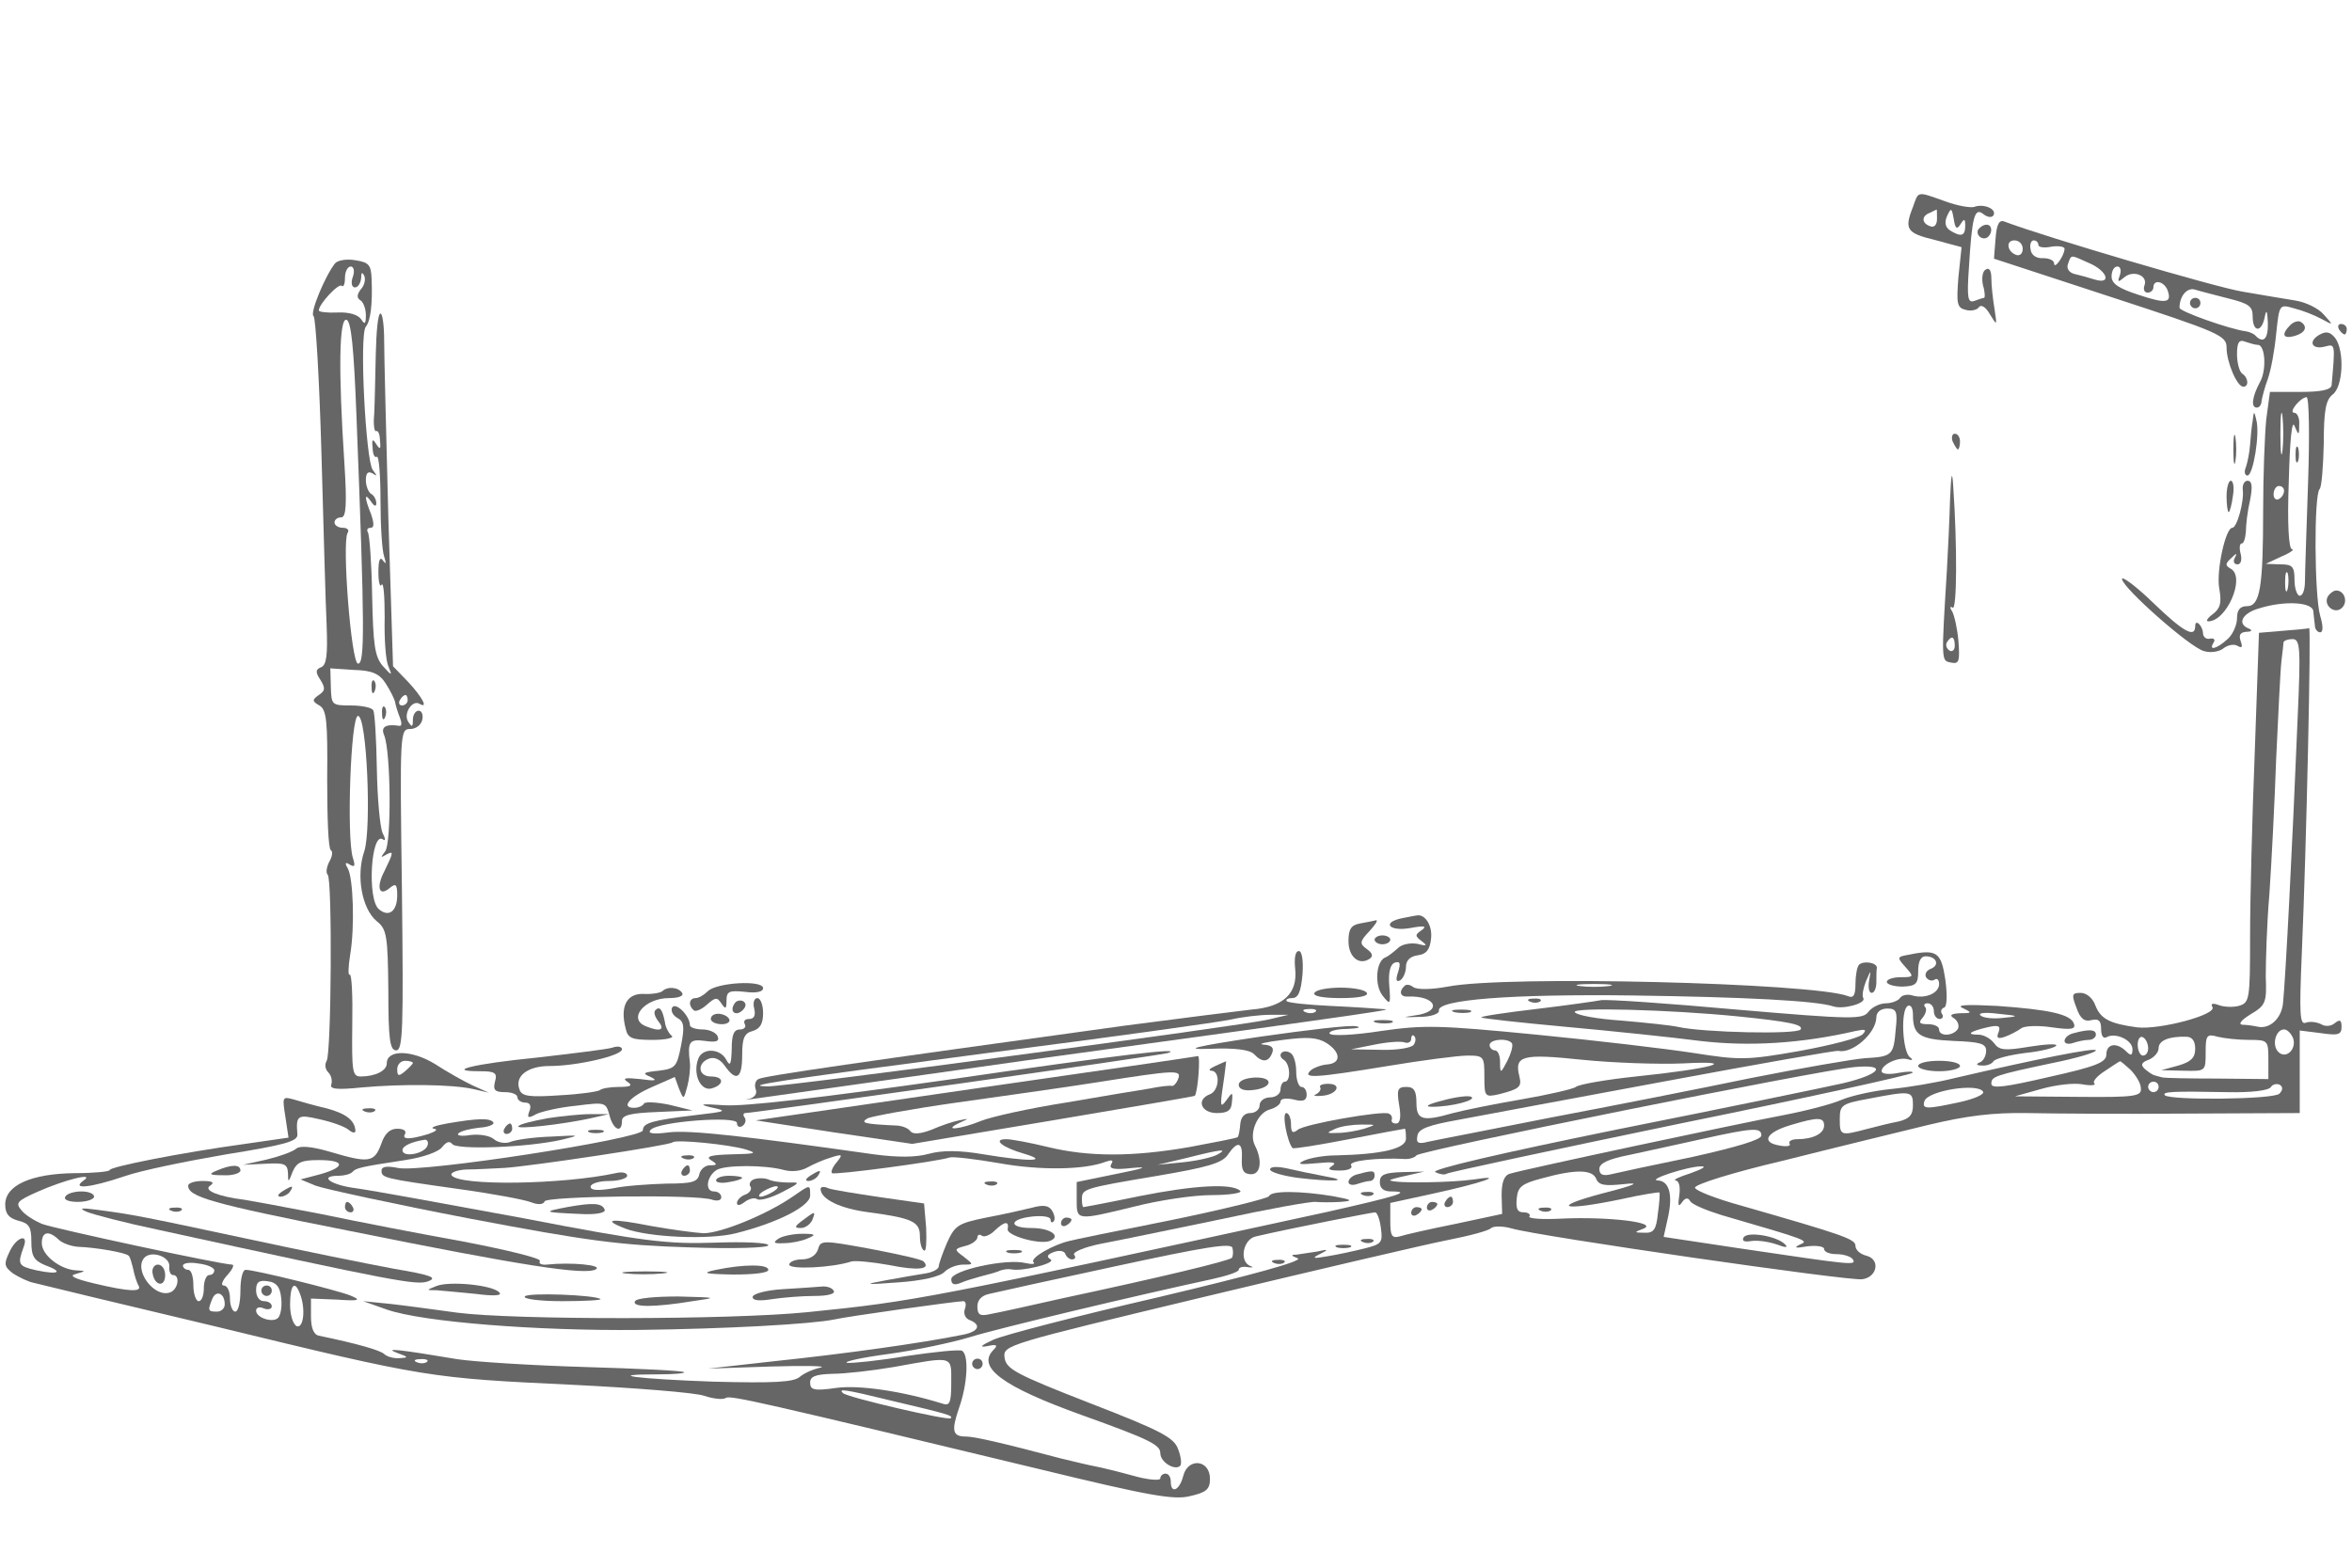 <svg width="450" height="300" xmlns="http://www.w3.org/2000/svg" preserveAspectRatio="xMidYMid meet" version="1.0">

    <g>
        <title>Layer 1</title>
        <g id="svg_1" fill="#ffffff" transform="translate(0,846) scale(0.1,-0.1)">
            <path fill="#666666" id="svg_2"
                  d="m3660,8064c-17,-43 -12,-50 41,-63l52,-14l-6,-57c-4,-51 -3,-59 14,-63c10,-3 22,0 25,5c4,6 13,1 21,-13c14,-23 14,-23 9,10c-3,18 -6,44 -6,58c0,15 -4,22 -11,17c-6,-3 -8,-17 -5,-30c4,-13 4,-24 2,-24c-2,0 -11,-3 -19,-6c-12,-4 -14,6 -10,63c6,100 11,117 28,103c8,-6 16,-7 19,-2c7,12 -19,23 -37,16c-7,-2 -32,2 -56,11c-54,19 -50,20 -61,-11zm46,-23c0,-11 -5,-17 -13,-14c-17,6 -17,20 0,26c6,3 12,6 12,6c1,1 1,-7 1,-18zm45,-10c7,11 9,11 9,-3c0,-20 -8,-22 -29,-9c-9,6 -11,15 -6,27c8,17 9,17 13,-5c3,-19 6,-21 13,-10z"/>
            <path fill="#666666" id="svg_3"
                  d="m3818,8003l-3,-38l223,-73c208,-68 222,-74 222,-97c0,-28 20,-75 32,-75c11,0 10,17 -2,25c-5,3 -10,20 -10,37c0,23 4,29 16,24c9,-3 19,-6 24,-6c14,0 17,-48 4,-71c-15,-28 -18,-49 -6,-49c5,0 9,6 9,13c1,6 6,26 12,42c6,17 13,55 16,87c6,56 6,56 34,48c16,-4 39,-13 52,-20c24,-13 24,-13 5,8c-10,12 -35,24 -55,27c-20,3 -65,11 -101,17c-50,8 -379,105 -455,134c-10,4 -15,-5 -17,-33zm52,-19c0,-9 -5,-14 -12,-12c-18,6 -21,28 -4,28c9,0 16,-7 16,-16zm30,7c0,-4 11,-6 25,-3c14,2 25,0 25,-4c0,-13 -20,-41 -20,-28c0,6 -10,10 -21,10c-13,-1 -23,6 -24,17c-2,9 1,17 6,17c5,0 9,-4 9,-9zm96,-34c36,-15 45,-42 12,-32c-13,4 -31,9 -40,11c-10,3 -15,11 -11,20c6,17 4,17 39,1zm60,-23c-5,-14 -4,-15 8,-5c17,15 46,4 39,-15c-3,-8 0,-14 6,-14c6,0 11,5 11,10c0,16 20,12 27,-5c9,-25 -2,-27 -56,-9c-37,12 -51,21 -51,35c0,11 5,19 11,19c6,0 8,-7 5,-16zm207,-45c40,-10 47,-15 47,-35c0,-30 17,-31 23,-1c3,16 5,13 6,-10c1,-31 -8,-41 -23,-26c-3,4 -12,8 -19,9c-31,4 -127,38 -127,45c0,22 14,39 29,35c9,-3 37,-10 64,-17z"/>
            <path fill="#666666" id="svg_4"
                  d="m4190,7880c0,-5 5,-10 10,-10c6,0 10,5 10,10c0,6 -4,10 -10,10c-5,0 -10,-4 -10,-10z"/>
            <path fill="#666666" id="svg_5" d="m3785,8021c-6,-11 9,-23 19,-14c9,9 7,23 -3,23c-6,0 -12,-4 -16,-9z"/>
            <path fill="#666666" id="svg_6"
                  d="m641,7956c-19,-24 -49,-96 -41,-101c4,-3 11,-121 15,-262c4,-142 8,-291 10,-331c2,-55 0,-75 -11,-79c-10,-4 -11,-9 -1,-24c10,-16 9,-21 -3,-29c-13,-9 -13,-12 1,-20c14,-8 16,-30 15,-141c0,-72 2,-133 7,-136c4,-2 3,-12 -3,-22c-5,-10 -7,-21 -3,-25c9,-8 7,-342 -2,-356c-4,-7 -3,-16 3,-22c6,-6 8,-16 6,-23c-4,-9 10,-11 58,-6c78,7 173,6 213,-3l30,-7l-31,14c-17,8 -49,26 -72,41c-44,27 -92,28 -92,1c0,-14 -22,-25 -50,-25c-16,0 -17,10 -16,99c1,55 -1,98 -5,96c-3,-3 -3,14 1,38c9,53 6,148 -5,166c-6,10 -4,12 5,6c9,-5 10,-2 5,14c-12,39 -4,271 10,271c17,0 26,-216 12,-259c-16,-46 -5,-110 24,-134c19,-15 21,-28 22,-132c0,-94 3,-115 15,-115c13,0 14,42 11,307c-4,302 -4,308 16,308c11,0 21,8 23,18c2,9 -1,17 -7,17c-6,0 -11,-8 -11,-17c0,-15 -2,-15 -9,-4c-10,15 8,43 22,34c17,-10 5,13 -22,42l-29,30l-9,285c-4,157 -8,309 -8,338c0,28 -3,52 -7,52c-5,0 -8,-35 -9,-77c-1,-43 -2,-95 -3,-115c-2,-20 0,-35 4,-33c3,2 7,-6 7,-18c2,-17 0,-18 -7,-7c-7,11 -9,10 -7,-7c0,-12 4,-20 8,-17c4,2 7,-35 7,-83c0,-49 3,-97 7,-108c4,-13 4,-16 -2,-8c-6,9 -9,1 -9,-22c0,-19 3,-30 6,-24c4,6 6,-23 6,-63c-1,-40 2,-82 7,-93c8,-19 7,-19 -11,1c-15,18 -18,40 -20,134c-1,62 -5,116 -8,121c-3,5 -1,9 5,9c7,0 7,8 1,26c-13,32 -13,43 0,24c6,-9 10,-10 10,-3c0,6 -4,15 -10,18c-5,3 -10,15 -10,26c0,14 4,18 13,13c9,-6 9,-5 0,7c-13,17 -26,259 -13,274c9,11 13,43 11,91c-1,27 -5,32 -31,36c-17,3 -34,0 -39,-6zm34,-26c-4,-11 -2,-20 4,-20c6,0 11,8 12,18c0,11 2,12 6,4c3,-7 0,-19 -7,-26c-7,-10 -8,-16 0,-21c5,-3 10,-16 10,-28c0,-17 -2,-19 -9,-8c-6,9 -24,14 -45,13c-20,-1 -36,1 -36,4c0,12 38,53 44,47c3,-3 6,3 6,15c0,12 5,22 11,22c6,0 8,-9 4,-20zm7,-266c16,-408 16,-474 3,-474c-13,0 -31,232 -20,250c4,6 -1,10 -9,10c-9,0 -16,5 -16,10c0,6 6,10 13,10c9,0 11,24 6,102c-12,182 -10,280 4,276c9,-3 14,-54 19,-184zm56,-512c9,-14 17,-30 18,-36c1,-6 5,-19 9,-29c4,-10 4,-17 -1,-16c-26,4 -36,-2 -29,-18c13,-32 14,-207 2,-222c-9,-12 -9,-13 1,-7c16,9 15,5 -2,-30c-17,-32 -11,-51 10,-33c11,9 14,7 14,-14c0,-31 -16,-43 -35,-27c-23,19 -15,148 7,134c6,-4 6,0 0,12c-5,11 -10,66 -11,123c-1,57 -4,108 -7,112c-3,5 -22,9 -43,9c-36,0 -37,1 -38,35l-1,36l45,-3c35,-1 49,-7 61,-26zm42,-32c0,-5 -5,-10 -11,-10c-5,0 -7,5 -4,10c3,6 8,10 11,10c2,0 4,-4 4,-10zm10,-694c0,-2 -7,-9 -15,-16c-12,-10 -15,-10 -15,4c0,9 7,16 15,16c8,0 15,-2 15,-4z"/>
            <path fill="#666666" id="svg_7" d="m711,7144c0,-11 3,-14 6,-6c3,7 2,16 -1,19c-3,4 -6,-2 -5,-13z"/>
            <path fill="#666666" id="svg_8" d="m731,7094c0,-11 3,-14 6,-6c3,7 2,16 -1,19c-3,4 -6,-2 -5,-13z"/>
            <path fill="#666666" id="svg_9" d="m4382,7838c-18,-18 -14,-27 8,-21c21,6 26,18 12,27c-5,3 -14,0 -20,-6z"/>
            <path fill="#666666" id="svg_10"
                  d="m4475,7830c3,-5 8,-10 11,-10c2,0 4,5 4,10c0,6 -5,10 -11,10c-5,0 -7,-4 -4,-10z"/>
            <path fill="#666666" id="svg_11"
                  d="m4437,7819c-22,-13 -13,-29 12,-22c19,5 19,5 12,-74c-1,-9 -20,-13 -60,-13l-58,0l-7,-52c-3,-29 -6,-108 -6,-174c0,-149 -6,-184 -31,-184c-13,0 -19,-7 -19,-23c0,-13 -8,-31 -18,-40c-21,-19 -37,-23 -27,-7c4,6 1,9 -6,8c-7,-2 -13,2 -14,9c0,15 -15,30 -15,15c0,-24 -23,-11 -81,45c-32,31 -59,51 -59,45c0,-16 131,-132 157,-138c13,-4 30,-1 38,6c8,6 20,8 26,4c9,-5 10,-2 6,9c-4,12 -1,17 11,18c10,0 12,3 5,6c-24,9 -13,30 20,39c48,15 102,12 103,-6c1,-8 2,-21 3,-27c0,-7 5,-13 10,-13c6,0 6,12 0,32c-11,39 -12,231 -1,242c4,4 7,44 8,88c0,63 4,83 17,93c20,15 23,83 5,108c-10,12 -17,14 -31,6zm-21,-281c-3,-90 -6,-175 -6,-190c0,-16 -4,-28 -10,-28c-5,0 -10,14 -10,30c0,26 -4,30 -27,30l-28,1l30,14c17,7 26,14 20,14c-6,1 -9,48 -6,128c2,80 6,121 11,108c8,-19 9,-19 9,3c1,12 -4,22 -9,22c-13,0 11,29 23,30c5,0 6,-73 3,-162zm-49,60c-2,-18 -4,-4 -4,32c0,36 2,50 4,33c2,-18 2,-48 0,-65zm3,-77c0,-6 -4,-13 -10,-16c-5,-3 -10,1 -10,9c0,9 5,16 10,16c6,0 10,-4 10,-9zm7,-188c-3,-10 -5,-4 -5,12c0,17 2,24 5,18c2,-7 2,-21 0,-30z"/>
            <path fill="#666666" id="svg_12" d="m4392,7590c0,-14 2,-19 5,-12c2,6 2,18 0,25c-3,6 -5,1 -5,-13z"/>
            <path fill="#666666" id="svg_13"
                  d="m4310,7655c-2,-11 -4,-32 -5,-46c-1,-15 -5,-34 -8,-43c-4,-9 -2,-16 3,-16c11,0 24,80 17,106c-4,18 -5,18 -7,-1z"/>
            <path fill="#666666" id="svg_14" d="m4273,7600c0,-25 2,-35 4,-22c2,12 2,32 0,45c-2,12 -4,2 -4,-23z"/>
            <path fill="#666666" id="svg_15"
                  d="m3736,7615c4,-8 8,-15 10,-15c2,0 4,7 4,15c0,8 -4,15 -10,15c-5,0 -7,-7 -4,-15z"/>
            <path fill="#666666" id="svg_16"
                  d="m3731,7505c-1,-38 -4,-99 -6,-135c-11,-179 -11,-174 8,-178c15,-3 17,2 14,41c-2,24 -8,50 -12,57c-5,7 -4,11 1,7c8,-5 9,116 1,233c-2,32 -4,24 -6,-25zm9,-281c0,-8 -5,-12 -10,-9c-6,4 -8,11 -5,16c9,14 15,11 15,-7z"/>
            <path fill="#666666" id="svg_17"
                  d="m4260,7510c0,-16 2,-30 4,-30c2,0 6,14 8,30c3,17 1,30 -4,30c-4,0 -8,-13 -8,-30z"/>
            <path fill="#666666" id="svg_18"
                  d="m4291,7523c3,-22 -11,-73 -20,-73c-13,0 -31,-83 -25,-116c5,-28 2,-38 -12,-49c-11,-8 -14,-14 -9,-14c35,0 71,83 44,100c-12,7 -12,10 0,21c10,10 12,10 7,1c-4,-7 -2,-13 5,-13c6,0 9,8 6,20c-3,11 -2,20 2,20c4,0 7,10 8,23c0,12 3,39 8,60c5,26 4,37 -5,37c-6,0 -10,-8 -9,-17z"/>
            <path fill="#666666" id="svg_19"
                  d="m4454,7319c-10,-17 13,-36 27,-22c12,12 4,33 -11,33c-5,0 -12,-5 -16,-11z"/>
            <path fill="#666666" id="svg_20"
                  d="m4369,7253l-47,-4l-8,-227c-5,-125 -9,-284 -9,-354c0,-122 -1,-127 -22,-133c-12,-3 -29,-2 -39,2c-11,4 -15,2 -11,-4c9,-15 -102,-44 -144,-39c-52,7 -70,16 -80,42c-5,14 -17,24 -28,24c-17,0 -18,-3 -8,-29c7,-20 15,-27 29,-23c13,3 18,-1 18,-17c0,-13 4,-19 10,-16c17,10 50,-5 50,-23c0,-12 -3,-13 -12,-4c-18,18 -38,15 -38,-6c0,-15 -20,-23 -110,-43c-82,-19 -110,-23 -110,-13c0,14 5,16 118,40c45,9 82,20 82,24c0,6 -111,-16 -270,-53c-36,-9 -91,-18 -122,-21c-31,-3 -73,-12 -93,-20c-20,-9 -71,-22 -113,-30c-85,-16 -498,-104 -523,-112c-11,-3 -16,-16 -16,-41l1,-36l-89,-19c-50,-10 -98,-21 -107,-24c-15,-4 -18,1 -18,29l0,35l78,17c97,21 146,38 82,28c-41,-6 -148,-8 -160,-2c-3,1 11,5 30,9l35,8l-42,-1c-34,-1 -43,-5 -43,-19c0,-12 7,-18 22,-18c41,0 11,-9 -122,-39c-764,-166 -787,-171 -995,-192c-149,-15 -562,-15 -670,-1c-44,6 -102,14 -130,17l-50,5l45,-16c69,-24 288,-41 481,-39c168,2 331,11 375,20c26,6 234,35 247,35c5,0 6,-7 3,-15c-3,-9 1,-18 9,-21c23,-9 18,-22 -12,-28c-78,-16 -229,-37 -363,-51l-125,-14l120,4c66,2 109,1 95,-2c-14,-3 -32,-11 -40,-18c-12,-10 -49,-12 -165,-9c-144,5 -214,14 -105,14c29,0 51,2 49,4c-2,3 -87,7 -189,10c-102,3 -212,10 -245,15c-113,19 -142,22 -115,12c22,-8 22,-9 5,-10c-12,-1 -25,3 -30,8c-8,7 -48,19 -125,35c-10,2 -15,15 -15,37l0,34l50,-2c43,-3 47,-1 25,8c-25,10 -182,49 -200,49c-6,0 -10,-18 -10,-40c0,-22 -4,-40 -10,-40c-5,0 -10,11 -10,25c0,14 -5,25 -12,25c-6,0 -3,9 7,20c10,11 14,20 9,20c-20,0 -341,69 -364,78c-14,6 -32,17 -39,26c-12,14 -8,18 30,35c54,24 112,38 89,22c-25,-18 13,-14 78,8c31,11 119,29 195,42c112,18 137,25 136,38c-3,37 0,39 43,29c23,-5 48,-14 55,-20c7,-6 13,-7 13,-2c-1,20 -18,33 -55,43c-22,5 -50,13 -63,17c-22,6 -22,5 -16,-33l6,-40l-83,-12c-124,-17 -259,-44 -259,-50c0,-3 -30,-6 -67,-6c-83,-1 -133,-23 -133,-60c0,-18 7,-26 25,-31c21,-5 25,-12 25,-40c0,-28 5,-36 26,-45c36,-13 27,-19 -16,-10c-35,8 -37,11 -25,44c11,28 -14,20 -27,-9c-11,-23 -10,-28 7,-41c11,-7 29,-16 40,-18c11,-3 169,-41 350,-84c403,-98 407,-98 680,-111c121,-6 235,-15 252,-21c18,-6 37,-8 42,-4c9,5 67,-8 598,-136c210,-51 259,-60 290,-52c31,7 38,13 38,33c0,37 -42,41 -51,6c-7,-28 -24,-36 -24,-11c0,8 -4,15 -10,15c-5,0 -10,-4 -10,-9c0,-5 -24,-3 -52,5c-29,8 -62,16 -73,18c-11,2 -40,9 -65,15c-113,30 -166,42 -182,42c-26,0 -28,11 -13,55c16,45 19,100 6,109c-5,3 -53,-2 -107,-10c-53,-9 -104,-14 -113,-13c-9,2 27,10 79,17c52,7 122,22 155,32c54,17 324,81 463,111c28,6 52,14 52,18c0,5 8,7 18,5c9,-1 11,0 5,2c-23,8 -15,52 10,57c69,16 222,46 228,46c4,0 9,-14 11,-30c4,-28 1,-31 -31,-39c-20,-5 -52,-12 -71,-15c-28,-5 -31,-4 -15,4c18,9 17,10 -5,5c-14,-2 -32,-5 -40,-6c-11,0 -10,-2 3,-7c11,-5 -88,-32 -265,-74c-156,-36 -299,-73 -318,-82c-24,-11 -27,-15 -11,-12c18,4 21,2 12,-7c-33,-33 16,-70 169,-125c131,-47 150,-57 150,-73c0,-17 28,-34 38,-24c3,3 2,17 -4,32c-8,22 -32,35 -169,88c-141,55 -160,65 -163,87c-3,24 2,25 385,117c213,51 422,100 463,108c41,8 79,18 83,23c5,4 23,4 40,-1c52,-15 646,-101 670,-97c29,4 35,38 8,45c-12,3 -21,11 -21,19c0,13 -24,21 -219,77c-47,13 -86,28 -88,34c-2,6 71,29 169,52c95,24 219,54 276,68c75,18 125,24 190,23c48,-1 185,-2 305,-1l217,1l0,79l0,79l40,-5c34,-5 40,-3 40,12c0,13 -3,15 -13,7c-7,-6 -18,-7 -26,-2c-8,4 -21,6 -29,3c-12,-5 -13,15 -8,133c9,208 18,624 14,622c-1,-1 -24,-3 -49,-5zm27,-167c-10,-243 -23,-497 -28,-546c-3,-29 -25,-49 -47,-45c-9,2 -23,4 -31,4c-8,1 -2,9 16,20c29,17 31,23 29,72c0,30 2,101 7,159c4,58 10,175 13,260c4,85 8,169 10,185c2,17 4,33 4,36c1,3 8,6 17,6c15,0 16,-16 10,-151zm-9,-612c8,-21 -13,-42 -28,-27c-13,13 -5,43 11,43c6,0 13,-7 17,-16zm-277,-20c0,-8 -4,-14 -10,-14c-5,0 -10,9 -10,21c0,11 5,17 10,14c6,-3 10,-13 10,-21zm90,-1c0,-17 -8,-25 -32,-32l-33,-9l43,-1c42,-1 42,-1 42,35c0,33 2,36 23,30c12,-3 39,-6 60,-6c36,0 37,-1 37,-37l0,-38l-98,1c-53,0 -100,1 -104,2c-5,1 -11,3 -15,4c-5,1 -13,7 -19,12c-9,8 -7,13 7,18c10,4 19,14 19,22c0,15 20,23 53,22c11,0 17,-8 17,-23zm-124,-40c10,-10 20,-26 20,-35c2,-16 -10,-18 -120,-17l-121,1l50,14c28,8 63,12 79,9c16,-3 27,-2 23,2c-4,3 5,14 21,24c15,10 27,18 28,18c1,1 10,-7 20,-16zm54,-33c0,-5 -4,-10 -10,-10c-5,0 -10,5 -10,10c0,6 5,10 10,10c6,0 10,-4 10,-10zm231,-13c-11,-11 -208,-13 -219,-3c-6,7 15,8 120,6c45,-1 79,3 83,10c3,5 11,7 17,4c6,-4 6,-10 -1,-17zm-567,4c4,-5 -17,-14 -44,-20c-65,-14 -73,-14 -68,2c7,20 102,35 112,18zm-134,-26c0,-19 -7,-26 -27,-31c-16,-3 -44,-10 -63,-15c-49,-13 -50,-12 -50,20c0,26 4,29 53,38c83,16 87,16 87,-12zm-170,-39c0,-15 -21,-26 -51,-26c-11,0 -18,-4 -15,-9c3,-4 -6,-6 -20,-3c-35,6 -25,25 22,39c53,16 64,15 64,-1zm-120,-19c0,-8 -47,-22 -132,-41c-73,-15 -143,-30 -155,-33c-16,-4 -23,-1 -23,10c0,11 17,19 58,27c31,7 93,20 137,30c99,22 115,23 115,7zm-135,-72c-22,-7 -35,-13 -29,-14c7,-1 9,-13 7,-28c-3,-20 -2,-24 5,-14c6,9 12,10 16,2c4,-6 30,-17 59,-26c168,-49 169,-49 150,-57c-12,-6 -7,-7 15,-3c17,2 32,0 32,-5c0,-6 11,-10 24,-10c14,0 28,-5 31,-10c7,-12 0,-11 -216,21l-146,22l8,36c10,44 3,71 -19,72c-22,1 57,27 83,27c11,0 2,-5 -20,-13zm-181,-11c5,-12 16,-14 53,-10c34,4 21,-2 -42,-18c-101,-27 -75,-34 36,-11c40,9 73,14 74,13c1,-2 0,-20 -3,-40c-3,-31 -8,-38 -26,-37c-20,0 -20,1 -1,8c28,12 -70,23 -157,19c-37,-2 -64,0 -62,4c3,4 -2,8 -11,8c-12,0 -15,7 -13,27c2,22 10,28 48,38c65,18 97,17 104,-1zm-2942,-116c7,-7 24,-13 38,-14c32,-1 91,-11 96,-17c3,-2 6,-14 9,-26c2,-11 7,-26 10,-31c8,-13 -18,-12 -85,4c-38,9 -49,15 -35,18c20,6 20,6 0,7c-30,2 -65,29 -65,52c0,22 13,25 32,7zm2245,-35c-6,-6 -135,-37 -322,-77c-66,-15 -130,-29 -142,-31c-18,-4 -23,-1 -23,15c0,12 8,21 23,24c12,3 121,27 242,53c171,37 221,45 223,35c2,-8 1,-16 -1,-19zm-2033,-16c-1,-9 2,-17 7,-17c14,0 10,-27 -5,-33c-31,-12 -72,44 -49,67c14,13 48,1 47,-17zm86,-8c0,-5 -4,-9 -10,-9c-5,0 -10,-11 -10,-25c0,-14 -4,-25 -10,-25c-5,0 -10,14 -10,30c0,17 -4,30 -10,30c-5,0 -10,4 -10,8c0,5 14,7 30,4c17,-2 30,-8 30,-13zm128,-53c2,-16 -1,-33 -6,-38c-10,-10 -42,0 -42,14c0,6 7,8 15,4c8,-3 15,-1 15,4c0,6 -7,10 -15,10c-9,0 -15,9 -15,21c0,15 5,20 23,17c16,-2 23,-11 25,-32zm36,8c11,-28 7,-66 -6,-62c-7,3 -13,21 -13,41c0,39 9,48 19,21zm-144,-20c0,-8 -7,-14 -15,-14c-17,0 -18,2 -9,24c7,18 24,12 24,-10zm387,-110c-3,-3 -12,-4 -19,-1c-8,3 -5,6 6,6c11,1 17,-2 13,-5zm1003,-40c0,-39 -3,-45 -17,-40c-77,24 -160,36 -203,30c-42,-6 -50,-4 -50,10c0,12 10,16 43,17c23,0 76,6 117,13c116,21 110,22 110,-30zm-112,-35c106,-25 116,-28 111,-33c-5,-5 -198,40 -206,48c-10,9 1,8 95,-15z"/>
            <path fill="#666666" id="svg_21"
                  d="m3336,6092c-4,-7 2,-9 14,-7c12,2 33,-1 48,-6c19,-7 24,-7 17,0c-16,16 -72,25 -79,13z"/>
            <path fill="#666666" id="svg_22" d="m2948,6143c7,-3 16,-2 19,1c4,3 -2,6 -13,5c-11,0 -14,-3 -6,-6z"/>
            <path fill="#666666" id="svg_23" d="m292,6023c4,-24 24,-27 24,-3c0,11 -6,20 -14,20c-7,0 -12,-8 -10,-17z"/>
            <path fill="#666666" id="svg_24"
                  d="m500,5990c0,-5 5,-10 10,-10c6,0 10,5 10,10c0,6 -4,10 -10,10c-5,0 -10,-4 -10,-10z"/>
            <path fill="#666666" id="svg_25"
                  d="m2683,6703c-40,-8 -26,-26 15,-19c27,5 33,4 22,-4c-13,-9 -13,-11 0,-21c12,-9 10,-10 -9,-5c-13,2 -30,-1 -37,-9c-8,-7 -18,-15 -23,-17c-18,-6 -22,-52 -6,-73c15,-19 16,-18 13,19c-2,26 2,41 11,44c10,3 11,-2 6,-18c-5,-15 -4,-20 4,-16c6,4 11,16 11,26c0,12 8,20 23,22c16,2 23,11 25,32c3,25 -12,48 -28,44c-3,0 -15,-3 -27,-5z"/>
            <path fill="#666666" id="svg_26"
                  d="m2603,6693c-18,-3 -23,-11 -23,-34c0,-30 20,-47 40,-34c8,5 6,11 -5,19c-14,10 -14,14 5,34c11,12 17,21 13,21c-4,-1 -18,-4 -30,-6z"/>
            <path fill="#666666" id="svg_27"
                  d="m2630,6662c0,-5 7,-9 15,-9c8,0 15,4 15,9c0,4 -7,8 -15,8c-8,0 -15,-4 -15,-8z"/>
            <path fill="#666666" id="svg_28"
                  d="m2478,6606c5,-47 -22,-73 -84,-78c-27,-3 -137,-17 -244,-31c-500,-69 -690,-96 -699,-102c-6,-3 -8,-12 -5,-20c3,-8 -2,-15 -13,-18c-10,-2 -7,-2 7,0c14,2 250,35 525,74c713,98 702,97 680,98c-11,1 -55,4 -99,6c-43,2 -81,6 -84,9c-3,3 2,6 10,6c12,0 17,12 20,45c2,27 -1,45 -7,45c-7,0 -9,-14 -7,-34zm39,-82c-3,-3 -12,-4 -19,-1c-8,3 -5,6 6,6c11,1 17,-2 13,-5zm-90,-15c-50,-12 -927,-129 -958,-128c-49,1 4,9 421,64c234,30 443,59 465,64c22,5 56,9 75,9l35,0l-38,-9z"/>
            <path fill="#666666" id="svg_29"
                  d="m3652,6633c-23,-4 -23,-5 -6,-24c16,-18 16,-19 -9,-19c-15,0 -27,-4 -27,-9c0,-5 14,-9 30,-9c26,1 30,5 30,30c0,18 5,28 14,28c21,0 28,-17 10,-24c-8,-3 -12,-10 -9,-16c4,-6 11,-8 16,-5c5,4 9,0 9,-8c0,-18 -27,-29 -51,-22c-9,3 -20,1 -24,-5c-3,-5 -16,-10 -27,-10c-11,0 -26,-7 -33,-16c-11,-15 -30,-15 -252,4c-133,12 -249,20 -260,18c-10,-2 -66,-10 -125,-17c-59,-7 -106,-14 -104,-16c2,-2 75,-10 162,-18c88,-8 203,-20 257,-27c93,-11 193,-5 297,19c19,4 22,3 14,-6c-6,-7 -60,-21 -120,-32c-102,-18 -115,-18 -204,-4c-52,8 -187,24 -300,35c-185,18 -215,19 -298,7c-51,-8 -95,-10 -98,-5c-3,4 12,9 33,9c21,1 29,3 18,5c-11,3 -94,-7 -185,-20c-127,-19 -149,-25 -94,-23c47,2 75,-2 83,-10c16,-17 28,-16 35,2c4,10 -1,15 -17,16c-12,1 5,5 38,9c46,6 65,5 83,-6c28,-18 28,-39 1,-41c-12,-1 -27,-7 -32,-12c-15,-15 8,-14 148,9c66,11 135,20 153,20c31,0 32,-2 32,-40c0,-39 1,-40 28,-34c39,10 44,14 39,34c-10,40 5,44 120,32c59,-6 146,-9 193,-7c112,6 56,-10 -90,-25c-57,-6 -109,-15 -115,-20c-5,-4 -53,-15 -105,-24c-53,-9 -111,-21 -130,-26c-59,-17 -70,-13 -70,20c0,23 -5,30 -19,30c-17,0 -19,-5 -14,-35c4,-23 2,-35 -6,-35c-6,0 -10,3 -8,8c1,4 -1,9 -6,11c-12,6 -161,-20 -174,-31c-10,-8 -13,-5 -13,11c0,11 -4,21 -9,21c-9,0 2,-56 12,-67c2,-2 51,6 108,17c57,11 105,20 107,20c1,0 2,-8 2,-19c0,-19 -45,-30 -134,-32c-23,0 -50,-5 -61,-10c-15,-7 -8,-8 24,-5c30,3 40,2 30,-5c-10,-6 -7,-9 14,-9c16,0 26,4 22,10c-5,9 52,15 105,12c8,0 17,3 20,7c5,9 765,162 838,169c65,6 50,-14 -22,-31c-36,-8 -229,-48 -430,-88c-226,-46 -359,-77 -350,-82c8,-4 18,-6 22,-3c5,3 206,46 447,96c241,49 441,93 444,97c3,3 -9,3 -26,0c-19,-4 -33,-2 -33,3c0,13 32,28 50,23c9,-3 11,-1 4,4c-14,11 -18,90 -4,98c6,3 10,-4 10,-17c0,-39 13,-47 78,-50c51,-2 62,-5 62,-19c0,-10 -6,-20 -12,-22c-8,-3 -7,-6 4,-6c9,-1 19,3 22,8c3,5 30,12 61,16c30,3 57,10 59,14c3,4 -20,3 -51,-2c-48,-8 -58,-7 -68,7c-7,9 -20,16 -30,16c-24,0 -17,6 17,14c22,5 26,3 22,-9c-5,-11 -2,-14 12,-9c11,4 24,11 31,16c6,5 33,6 59,2c36,-5 46,-4 42,7c-6,18 -47,27 -147,34c-58,3 -79,2 -66,-4c19,-9 18,-10 -5,-10c-18,-1 -21,-4 -11,-10c7,-5 10,-14 7,-20c-9,-14 -36,-15 -36,-1c0,6 -10,10 -21,10c-17,0 -19,3 -10,13c6,8 8,17 4,20c-3,4 -1,7 5,7c7,0 12,-7 12,-15c0,-8 5,-15 11,-15c5,0 8,4 5,9c-4,5 -2,11 4,13c5,2 6,23 2,53c-8,53 -16,59 -70,48zm-327,-118c99,-10 126,-16 120,-25c-6,-10 -187,-6 -235,5c-14,3 -62,8 -108,12c-45,3 -85,10 -89,16c-6,10 181,5 312,-8zm302,-25c-4,-50 -7,-52 -59,-55c-24,-2 -122,-19 -218,-38c-96,-20 -269,-54 -385,-76c-115,-23 -220,-43 -233,-46c-19,-5 -23,-2 -20,12c2,13 22,20 78,30c41,8 220,41 397,74c177,33 325,59 330,58c27,-6 72,33 73,64c0,10 8,17 21,17c17,0 20,-5 16,-40zm204,22c-18,-2 -37,0 -42,5c-5,5 11,6 34,3c41,-4 41,-5 8,-8zm-1126,-51c-3,-6 -32,-11 -63,-10l-57,1l45,9c25,5 51,7 58,4c6,-2 12,1 12,7c0,6 3,9 6,5c3,-3 3,-10 -1,-16zm188,2c2,-5 -2,-19 -9,-33c-13,-25 -14,-25 -14,-2c0,12 -4,22 -10,22c-5,0 -10,5 -10,10c0,12 37,14 43,3zm-283,-163c-14,-4 -36,-8 -50,-8c-23,-1 -23,0 -5,8c11,5 34,8 50,8c29,0 29,0 5,-8z"/>
            <path fill="#666666" id="svg_30"
                  d="m3557,6614c-4,-4 -7,-21 -7,-37c0,-22 -4,-28 -15,-23c-67,25 -652,40 -765,18c-32,-6 -59,-6 -66,-1c-6,5 -14,6 -17,2c-11,-10 -8,-21 6,-20c55,2 68,-29 15,-36c-27,-4 -25,-4 7,-3c23,0 39,6 38,12c-4,21 138,32 372,29c213,-3 351,-10 383,-21c19,-6 63,6 57,16c-3,5 0,19 5,32c10,23 10,23 6,1c-2,-13 0,-23 5,-23c5,0 9,9 9,20c0,11 0,23 1,28c0,10 -25,14 -34,6zm-479,-41c-16,-2 -40,-2 -55,0c-16,2 -3,4 27,4c30,0 43,-2 28,-4z"/>
            <path fill="#666666" id="svg_31"
                  d="m1354,6563c-7,-7 -17,-13 -23,-13c-12,0 -15,-13 -4,-23c3,-4 15,1 25,10c17,15 20,15 28,3c8,-12 10,-11 10,5c0,18 5,20 35,17c22,-3 35,0 35,7c0,16 -89,11 -106,-6z"/>
            <path fill="#666666" id="svg_32"
                  d="m1267,6563c-4,-3 -20,-6 -36,-5c-32,1 -45,-24 -34,-66c4,-19 12,-22 52,-22c25,0 42,4 36,8c-5,4 -12,16 -13,27c-5,24 -10,30 -18,22c-4,-4 -1,-13 6,-22c13,-16 3,-20 -24,-9c-36,14 -3,54 44,54c18,0 29,4 25,10c-7,11 -28,13 -38,3z"/>
            <path fill="#666666" id="svg_33"
                  d="m2515,6560c-4,-6 15,-10 50,-10c35,0 54,4 50,10c-3,6 -26,10 -50,10c-24,0 -47,-4 -50,-10z"/>
            <path fill="#666666" id="svg_34" d="m1405,6539c-10,-15 3,-25 16,-12c7,7 7,13 1,17c-6,3 -14,1 -17,-5z"/>
            <path fill="#666666" id="svg_35"
                  d="m1443,6530c3,-13 0,-20 -10,-20c-8,0 -11,-4 -8,-10c3,-5 -1,-10 -9,-10c-12,0 -16,-10 -16,-37c-1,-31 -3,-35 -11,-20c-12,21 -45,22 -53,1c-11,-29 4,-62 25,-57c25,7 25,23 -1,23c-24,0 -27,25 -4,34c11,4 22,-1 31,-14c22,-31 33,-24 33,21c0,32 4,42 20,46c14,4 20,14 20,34c0,16 -5,29 -11,29c-6,0 -9,-9 -6,-20z"/>
            <path fill="#666666" id="svg_36" d="m2928,6543c7,-3 16,-2 19,1c4,3 -2,6 -13,5c-11,0 -14,-3 -6,-6z"/>
            <path fill="#666666" id="svg_37"
                  d="m1286,6532c-3,-6 1,-15 10,-20c13,-7 14,-17 7,-53c-8,-41 -11,-44 -43,-48c-30,-3 -32,-5 -15,-12c14,-7 9,-8 -20,-4c-28,3 -35,2 -25,-5c11,-7 8,-10 -16,-10c-17,0 -33,-3 -36,-6c-4,-3 -38,-8 -77,-10c-58,-4 -73,-2 -77,11c-10,25 15,45 57,45c53,0 139,20 139,32c0,5 -8,7 -19,3c-10,-3 -75,-11 -145,-19c-120,-12 -177,-26 -107,-26c28,0 33,-3 28,-20c-4,-16 0,-20 19,-20c13,0 24,-4 24,-10c0,-5 7,-10 15,-10c9,0 12,-6 8,-16c-5,-13 -3,-15 13,-6c10,5 45,13 76,16c56,7 57,7 64,-18c7,-28 24,-36 24,-11c0,11 16,15 68,17l67,3l-45,11c-25,5 -46,6 -48,2c-2,-4 -10,-8 -19,-8c-26,0 -9,21 35,40l43,19l8,-22c9,-22 9,-22 16,4c4,15 6,35 5,45c-5,41 -1,46 29,42c21,-3 28,-1 24,9c-3,7 -16,13 -29,13c-13,0 -24,4 -24,8c0,18 -27,45 -34,34z"/>
            <path fill="#666666" id="svg_38" d="m2783,6523c9,-2 23,-2 30,0c6,3 -1,5 -18,5c-16,0 -22,-2 -12,-5z"/>
            <path fill="#666666" id="svg_39"
                  d="m1360,6510c0,-5 9,-10 21,-10c11,0 17,5 14,10c-3,6 -13,10 -21,10c-8,0 -14,-4 -14,-10z"/>
            <path fill="#666666" id="svg_40" d="m2633,6503c9,-2 23,-2 30,0c6,3 -1,5 -18,5c-16,0 -22,-2 -12,-5z"/>
            <path fill="#666666" id="svg_41"
                  d="m3968,6483c-10,-2 -18,-9 -18,-15c0,-5 7,-7 16,-4c9,3 22,6 30,6c8,0 14,5 14,10c0,10 -12,11 -42,3z"/>
            <path fill="#666666" id="svg_42"
                  d="m1815,6394c-240,-34 -391,-52 -430,-49c-43,3 -50,2 -25,-4c33,-7 31,-8 -30,-15c-83,-10 -100,-15 -100,-29c0,-16 -426,-82 -469,-72c-20,4 -31,3 -31,-5c0,-14 3,-15 145,-35c66,-9 130,-21 142,-26c13,-5 23,-4 25,2c3,10 294,14 321,3c10,-3 17,-1 17,5c0,6 -6,11 -14,11c-18,0 -14,29 5,41c16,10 93,10 129,0c15,-4 33,-2 45,5c11,6 31,15 45,19c22,7 23,6 11,-9c-8,-9 -12,-19 -9,-21c4,-4 201,22 225,30c6,2 49,-3 95,-11c78,-14 163,-13 204,3c12,4 15,3 10,-5c-5,-9 6,-11 41,-7c32,3 22,-1 -29,-11l-78,-16l0,-34c0,-40 -1,-40 110,-13c47,12 113,22 148,22c34,0 59,4 55,8c-15,15 -88,11 -193,-10c-58,-12 -106,-21 -107,-21c-2,0 -3,7 -3,15c0,20 2,21 145,45c94,16 123,24 134,40c19,28 29,25 27,-8c-1,-21 3,-28 16,-29c20,-2 24,26 9,55c-12,23 5,63 29,69c11,3 20,10 20,15c0,6 11,7 25,4c18,-5 25,-2 25,9c0,8 -4,15 -10,15c-5,0 -10,13 -10,29c0,17 -5,33 -11,36c-14,9 -27,-4 -13,-13c13,-8 14,-42 2,-42c-4,0 -8,-7 -8,-15c0,-8 -9,-15 -20,-15c-11,0 -20,-7 -20,-15c0,-8 -8,-15 -18,-15c-11,0 -18,-8 -19,-21c-1,-12 -3,-23 -5,-25c-2,-2 -44,-10 -92,-19c-109,-19 -193,-19 -271,0c-33,8 -69,15 -80,15c-27,0 -7,-16 35,-28c50,-15 6,-15 -78,-1c-47,8 -79,8 -105,1c-25,-7 -60,-7 -105,-1c-246,35 -354,47 -393,42c-30,-4 -41,-2 -34,5c15,16 165,27 165,13c0,-7 5,-9 10,-6c6,4 8,11 5,16c-4,5 -3,9 1,9c16,0 800,111 809,115c31,11 -90,-3 -420,-51zm-387,-134c22,-7 17,-8 -28,-9c-39,-1 -51,-4 -40,-11c13,-8 13,-10 -2,-10c-9,0 -18,-8 -20,-17c-3,-15 -14,-18 -63,-18c-33,-1 -79,-4 -102,-9c-29,-5 -43,-4 -43,3c0,6 16,11 35,11c19,0 35,5 35,10c0,6 -10,8 -22,5c-102,-22 -301,-25 -314,-4c-3,5 10,10 28,11c18,0 51,2 73,3c49,3 316,43 322,49c6,6 109,-4 141,-14zm902,-9c-8,-5 -37,-12 -65,-15l-50,-5l55,13c67,17 80,18 60,7z"/>
            <path fill="#666666" id="svg_43" d="m1308,6243c7,-3 16,-2 19,1c4,3 -2,6 -13,5c-11,0 -14,-3 -6,-6z"/>
            <path fill="#666666" id="svg_44"
                  d="m1305,6220c-3,-5 -1,-10 4,-10c6,0 11,5 11,10c0,6 -2,10 -4,10c-3,0 -8,-4 -11,-10z"/>
            <path fill="#666666" id="svg_45"
                  d="m1866,6377l-420,-61l150,-23l149,-22l269,45c149,25 271,46 272,47c6,8 11,77 6,76c-4,-1 -196,-29 -426,-62zm388,18c-3,-8 -9,-14 -12,-13c-4,1 -23,-1 -42,-5c-19,-3 -92,-15 -161,-27c-70,-11 -142,-27 -162,-35c-39,-16 -75,-20 -42,-4c20,9 20,9 0,5c-11,-2 -35,-10 -53,-18c-21,-8 -35,-9 -40,-3c-4,6 -15,10 -24,11c-65,3 -73,5 -58,14c9,4 85,18 170,30c85,12 207,29 270,39c152,24 161,24 154,6z"/>
            <path fill="#666666" id="svg_46"
                  d="m2325,6420c-11,-5 -14,-9 -7,-9c17,-1 15,-38 -3,-45c-27,-10 -17,-36 13,-36c21,0 28,5 29,21c2,20 1,20 -11,3c-11,-15 -12,-11 -6,29c4,26 6,47 6,46c-1,0 -10,-4 -21,-9z"/>
            <path fill="#666666" id="svg_47"
                  d="m3670,6420c0,-5 18,-10 40,-10c22,0 40,5 40,10c0,6 -18,10 -40,10c-22,0 -40,-4 -40,-10z"/>
            <path fill="#666666" id="svg_48" d="m2370,6384c0,-8 10,-12 27,-10c38,4 41,25 4,24c-18,-1 -31,-6 -31,-14z"/>
            <path fill="#666666" id="svg_49"
                  d="m2526,6379c2,-4 -2,-10 -8,-13c-7,-3 -2,-4 11,-3c29,2 40,23 12,23c-11,0 -18,-3 -15,-7z"/>
            <path fill="#666666" id="svg_50" d="m2760,6354c-28,-7 -36,-12 -20,-12c38,0 86,13 75,19c-5,3 -30,0 -55,-7z"/>
            <path fill="#666666" id="svg_51" d="m698,6333c7,-3 16,-2 19,1c4,3 -2,6 -13,5c-11,0 -14,-3 -6,-6z"/>
            <path fill="#666666" id="svg_52"
                  d="m1047,6320c-27,-5 -52,-11 -55,-15c-7,-7 83,3 138,15l35,8l-35,0c-19,0 -57,-4 -83,-8z"/>
            <path fill="#666666" id="svg_53"
                  d="m855,6310c-22,-4 -33,-8 -25,-10c9,-1 4,-5 -10,-10c-36,-11 -52,-11 -45,0c3,6 -3,10 -15,10c-14,0 -24,-9 -31,-30c-13,-35 -24,-36 -98,-14c-34,10 -57,12 -64,6c-7,-6 -32,-15 -57,-21l-45,-10l43,2c36,2 42,0 43,-18c0,-19 1,-18 9,3c8,18 17,22 50,22c50,0 52,-13 3,-27l-38,-10l29,-12c16,-6 149,-35 295,-63c226,-43 289,-51 419,-55c84,-3 152,-1 152,4c0,5 -46,7 -102,5c-91,-3 -135,2 -368,47c-146,27 -289,53 -318,57c-49,6 -74,24 -34,24c10,0 22,3 26,7c7,8 16,10 101,23c34,5 65,16 71,25c8,10 14,12 19,6c7,-12 144,-7 210,8c37,9 35,9 -20,6c-33,-1 -68,-6 -78,-10c-9,-4 -24,-2 -32,5c-8,7 -28,10 -45,8c-17,-3 -27,-1 -23,3c5,5 23,9 40,11c17,1 29,6 27,10c-6,9 -31,8 -89,-2zm-37,-42c-5,-16 -48,-24 -48,-9c0,8 17,16 43,20c5,0 7,-5 5,-11z"/>
            <path fill="#666666" id="svg_54"
                  d="m965,6300c-3,-5 -1,-10 4,-10c6,0 11,5 11,10c0,6 -2,10 -4,10c-3,0 -8,-4 -11,-10z"/>
            <path fill="#666666" id="svg_55" d="m1128,6293c6,-2 18,-2 25,0c6,3 1,5 -13,5c-14,0 -19,-2 -12,-5z"/>
            <path fill="#666666" id="svg_56" d="m415,6220c-17,-7 -15,-9 13,-9c17,-1 32,4 32,9c0,12 -17,12 -45,0z"/>
            <path fill="#666666" id="svg_57"
                  d="m2430,6222c0,-5 24,-12 53,-16c67,-8 104,-6 52,3c-22,4 -55,11 -72,15c-19,4 -33,4 -33,-2z"/>
            <path fill="#666666" id="svg_58" d="m1550,6210c-9,-6 -10,-10 -3,-10c6,0 15,5 18,10c8,12 4,12 -15,0z"/>
            <path fill="#666666" id="svg_59"
                  d="m2598,6213c-10,-2 -18,-9 -18,-15c0,-5 7,-7 16,-4c9,3 20,6 25,6c5,0 9,5 9,10c0,10 -3,11 -32,3z"/>
            <path fill="#666666" id="svg_60"
                  d="m1370,6201c0,-4 11,-6 25,-3c14,2 25,6 25,8c0,2 -11,4 -25,4c-14,0 -25,-4 -25,-9z"/>
            <path fill="#666666" id="svg_61"
                  d="m1442,6203c-6,-2 -10,-9 -6,-14c3,-5 -2,-12 -10,-15c-9,-3 -16,-11 -16,-16c0,-6 6,-5 15,2c8,6 19,9 24,5c6,-3 27,3 48,14c33,17 35,19 13,18c-14,0 -32,2 -40,6c-8,3 -21,3 -28,0zm38,-23c-8,-5 -19,-10 -25,-10c-5,0 -3,5 5,10c8,5 20,10 25,10c6,0 3,-5 -5,-10z"/>
            <path fill="#666666" id="svg_62"
                  d="m360,6191c0,-21 43,-34 306,-86c332,-67 454,-86 474,-74c14,8 -47,14 -94,9c-10,-1 -16,2 -13,7c3,5 -63,21 -146,37c-84,15 -207,39 -274,53c-67,13 -132,25 -145,27c-49,6 -80,18 -66,27c9,6 5,9 -14,9c-16,0 -28,-4 -28,-9z"/>
            <path fill="#666666" id="svg_63" d="m1888,6193c7,-3 16,-2 19,1c4,3 -2,6 -13,5c-11,0 -14,-3 -6,-6z"/>
            <path fill="#666666" id="svg_64" d="m540,6180c-9,-6 -10,-10 -3,-10c6,0 15,5 18,10c8,12 4,12 -15,0z"/>
            <path fill="#666666" id="svg_65"
                  d="m1515,6169c-50,-34 -136,-69 -169,-69c-17,1 -62,7 -101,14c-76,15 -95,13 -49,-5c45,-17 161,-22 212,-9c80,20 142,52 142,72c0,22 1,22 -35,-3z"/>
            <path fill="#666666" id="svg_66"
                  d="m1570,6185c0,-20 38,-38 93,-45c82,-11 97,-18 97,-45c0,-13 3,-26 8,-28c4,-3 5,16 4,43l-4,47l-84,12c-47,7 -91,14 -99,17c-8,4 -15,3 -15,-1z"/>
            <path fill="#666666" id="svg_67"
                  d="m125,6170c-4,-6 7,-10 24,-10c17,0 31,5 31,10c0,6 -11,10 -24,10c-14,0 -28,-4 -31,-10z"/>
            <path fill="#666666" id="svg_68"
                  d="m2428,6171c-1,-4 -86,-25 -188,-46c-101,-20 -189,-38 -195,-40c-30,-7 -74,-32 -68,-40c5,-4 -2,-5 -15,-2c-37,9 -142,-14 -142,-31c0,-10 6,-12 18,-7c9,4 26,9 37,12c11,3 27,7 35,10c8,4 19,5 24,4c21,-5 88,12 76,19c-8,5 -7,9 6,14c11,4 20,2 22,-3c2,-6 8,-11 13,-11c6,0 8,4 4,9c-3,5 21,15 52,21c32,6 133,27 225,46c92,20 175,35 185,34c10,-1 32,-1 48,0c25,2 23,4 -15,11c-61,10 -118,11 -122,0z"/>
            <path fill="#666666" id="svg_69" d="m2608,6173c7,-3 16,-2 19,1c4,3 -2,6 -13,5c-11,0 -14,-3 -6,-6z"/>
            <path fill="#666666" id="svg_70"
                  d="m2765,6160c-3,-5 -1,-10 4,-10c6,0 11,5 11,10c0,6 -2,10 -4,10c-3,0 -8,-4 -11,-10z"/>
            <path fill="#666666" id="svg_71"
                  d="m660,6150c0,-5 5,-10 11,-10c5,0 7,5 4,10c-3,6 -8,10 -11,10c-2,0 -4,-4 -4,-10z"/>
            <path fill="#666666" id="svg_72" d="m1085,6150c-48,-9 -45,-10 23,-13c32,-2 51,2 49,8c-5,13 -22,14 -72,5z"/>
            <path fill="#666666" id="svg_73"
                  d="m1975,6149c-16,-4 -56,-13 -88,-19c-54,-11 -60,-15 -75,-48c-9,-21 -16,-41 -16,-46c-1,-5 -12,-11 -26,-13c-14,-2 -47,-8 -75,-13c-44,-8 -42,-9 24,-4c44,3 80,11 88,20c8,8 24,14 36,14c20,0 20,0 1,15c-19,14 -19,15 4,21c12,3 22,11 22,16c0,5 4,7 9,3c5,-3 16,2 24,10c19,18 28,19 25,3c-3,-12 59,-30 80,-23c24,9 2,25 -34,25c-45,0 -44,17 1,22c19,2 35,0 35,-6c0,-5 3,-7 6,-3c3,3 2,12 -3,20c-6,10 -16,12 -38,6z"/>
            <path fill="#666666" id="svg_74"
                  d="m2730,6149c0,-5 5,-7 10,-4c6,3 10,8 10,11c0,2 -4,4 -10,4c-5,0 -10,-5 -10,-11z"/>
            <path fill="#666666" id="svg_75"
                  d="m166,6141c12,-5 73,-21 135,-34c458,-100 496,-107 518,-99c19,7 6,12 -65,24c-49,9 -177,35 -284,58c-201,43 -217,46 -285,55c-30,4 -35,3 -19,-4z"/>
            <path fill="#666666" id="svg_76" d="m328,6143c7,-3 16,-2 19,1c4,3 -2,6 -13,5c-11,0 -14,-3 -6,-6z"/>
            <path fill="#666666" id="svg_77"
                  d="m2700,6139c0,-5 5,-7 10,-4c6,3 10,8 10,11c0,2 -4,4 -10,4c-5,0 -10,-5 -10,-11z"/>
            <path fill="#666666" id="svg_78" d="m1536,6125c-16,-12 -17,-15 -4,-15c9,0 18,7 22,15c7,18 6,18 -18,0z"/>
            <path fill="#666666" id="svg_79"
                  d="m2030,6119c0,-5 5,-7 10,-4c6,3 10,8 10,11c0,2 -4,4 -10,4c-5,0 -10,-5 -10,-11z"/>
            <path fill="#666666" id="svg_80"
                  d="m1490,6090c-12,-8 -10,-10 10,-9c14,0 34,4 45,9c17,7 16,9 -10,9c-16,0 -37,-4 -45,-9z"/>
            <path fill="#666666" id="svg_81"
                  d="m1565,6069c-4,-12 -16,-19 -31,-19c-13,0 -24,-5 -24,-10c0,-10 83,-6 119,6c8,2 40,-1 73,-7c54,-11 80,-8 65,7c-3,4 -49,14 -101,24c-93,17 -96,17 -101,-1z"/>
            <path fill="#666666" id="svg_82" d="m2608,6083c7,-3 16,-2 19,1c4,3 -2,6 -13,5c-11,0 -14,-3 -6,-6z"/>
            <path fill="#666666" id="svg_83" d="m2558,6073c6,-2 18,-2 25,0c6,3 1,5 -13,5c-14,0 -19,-2 -12,-5z"/>
            <path fill="#666666" id="svg_84" d="m1928,6063c6,-2 18,-2 25,0c6,3 1,5 -13,5c-14,0 -19,-2 -12,-5z"/>
            <path fill="#666666" id="svg_85" d="m2438,6043c7,-3 16,-2 19,1c4,3 -2,6 -13,5c-11,0 -14,-3 -6,-6z"/>
            <path fill="#666666" id="svg_86" d="m1370,6030c-29,-6 -23,-8 33,-9c39,0 67,3 67,9c0,11 -47,11 -100,0z"/>
            <path fill="#666666" id="svg_87" d="m1197,6023c18,-2 50,-2 70,0c21,2 7,4 -32,4c-38,0 -55,-2 -38,-4z"/>
            <path fill="#666666" id="svg_88"
                  d="m835,5999c-20,-8 -20,-8 0,-8c11,-1 45,-4 75,-7c37,-5 52,-3 45,3c-13,14 -95,22 -120,12z"/>
            <path fill="#666666" id="svg_89"
                  d="m1498,5993c-33,-2 -58,-9 -58,-15c0,-7 13,-8 38,-4c20,3 56,6 80,6c26,0 41,4 37,10c-3,6 -14,9 -23,8c-9,-1 -43,-3 -74,-5z"/>
            <path fill="#666666" id="svg_90" d="m1004,5979c-3,-5 30,-9 72,-9c43,0 75,2 73,4c-10,8 -140,13 -145,5z"/>
            <path fill="#666666" id="svg_91" d="m1215,5970c-7,-12 37,-12 110,0c49,7 48,7 -27,9c-42,0 -80,-3 -83,-9z"/>
            <path fill="#666666" id="svg_92"
                  d="m1860,5850c0,-5 5,-10 10,-10c6,0 10,5 10,10c0,6 -4,10 -10,10c-5,0 -10,-4 -10,-10z"/>
        </g>
    </g>
</svg>